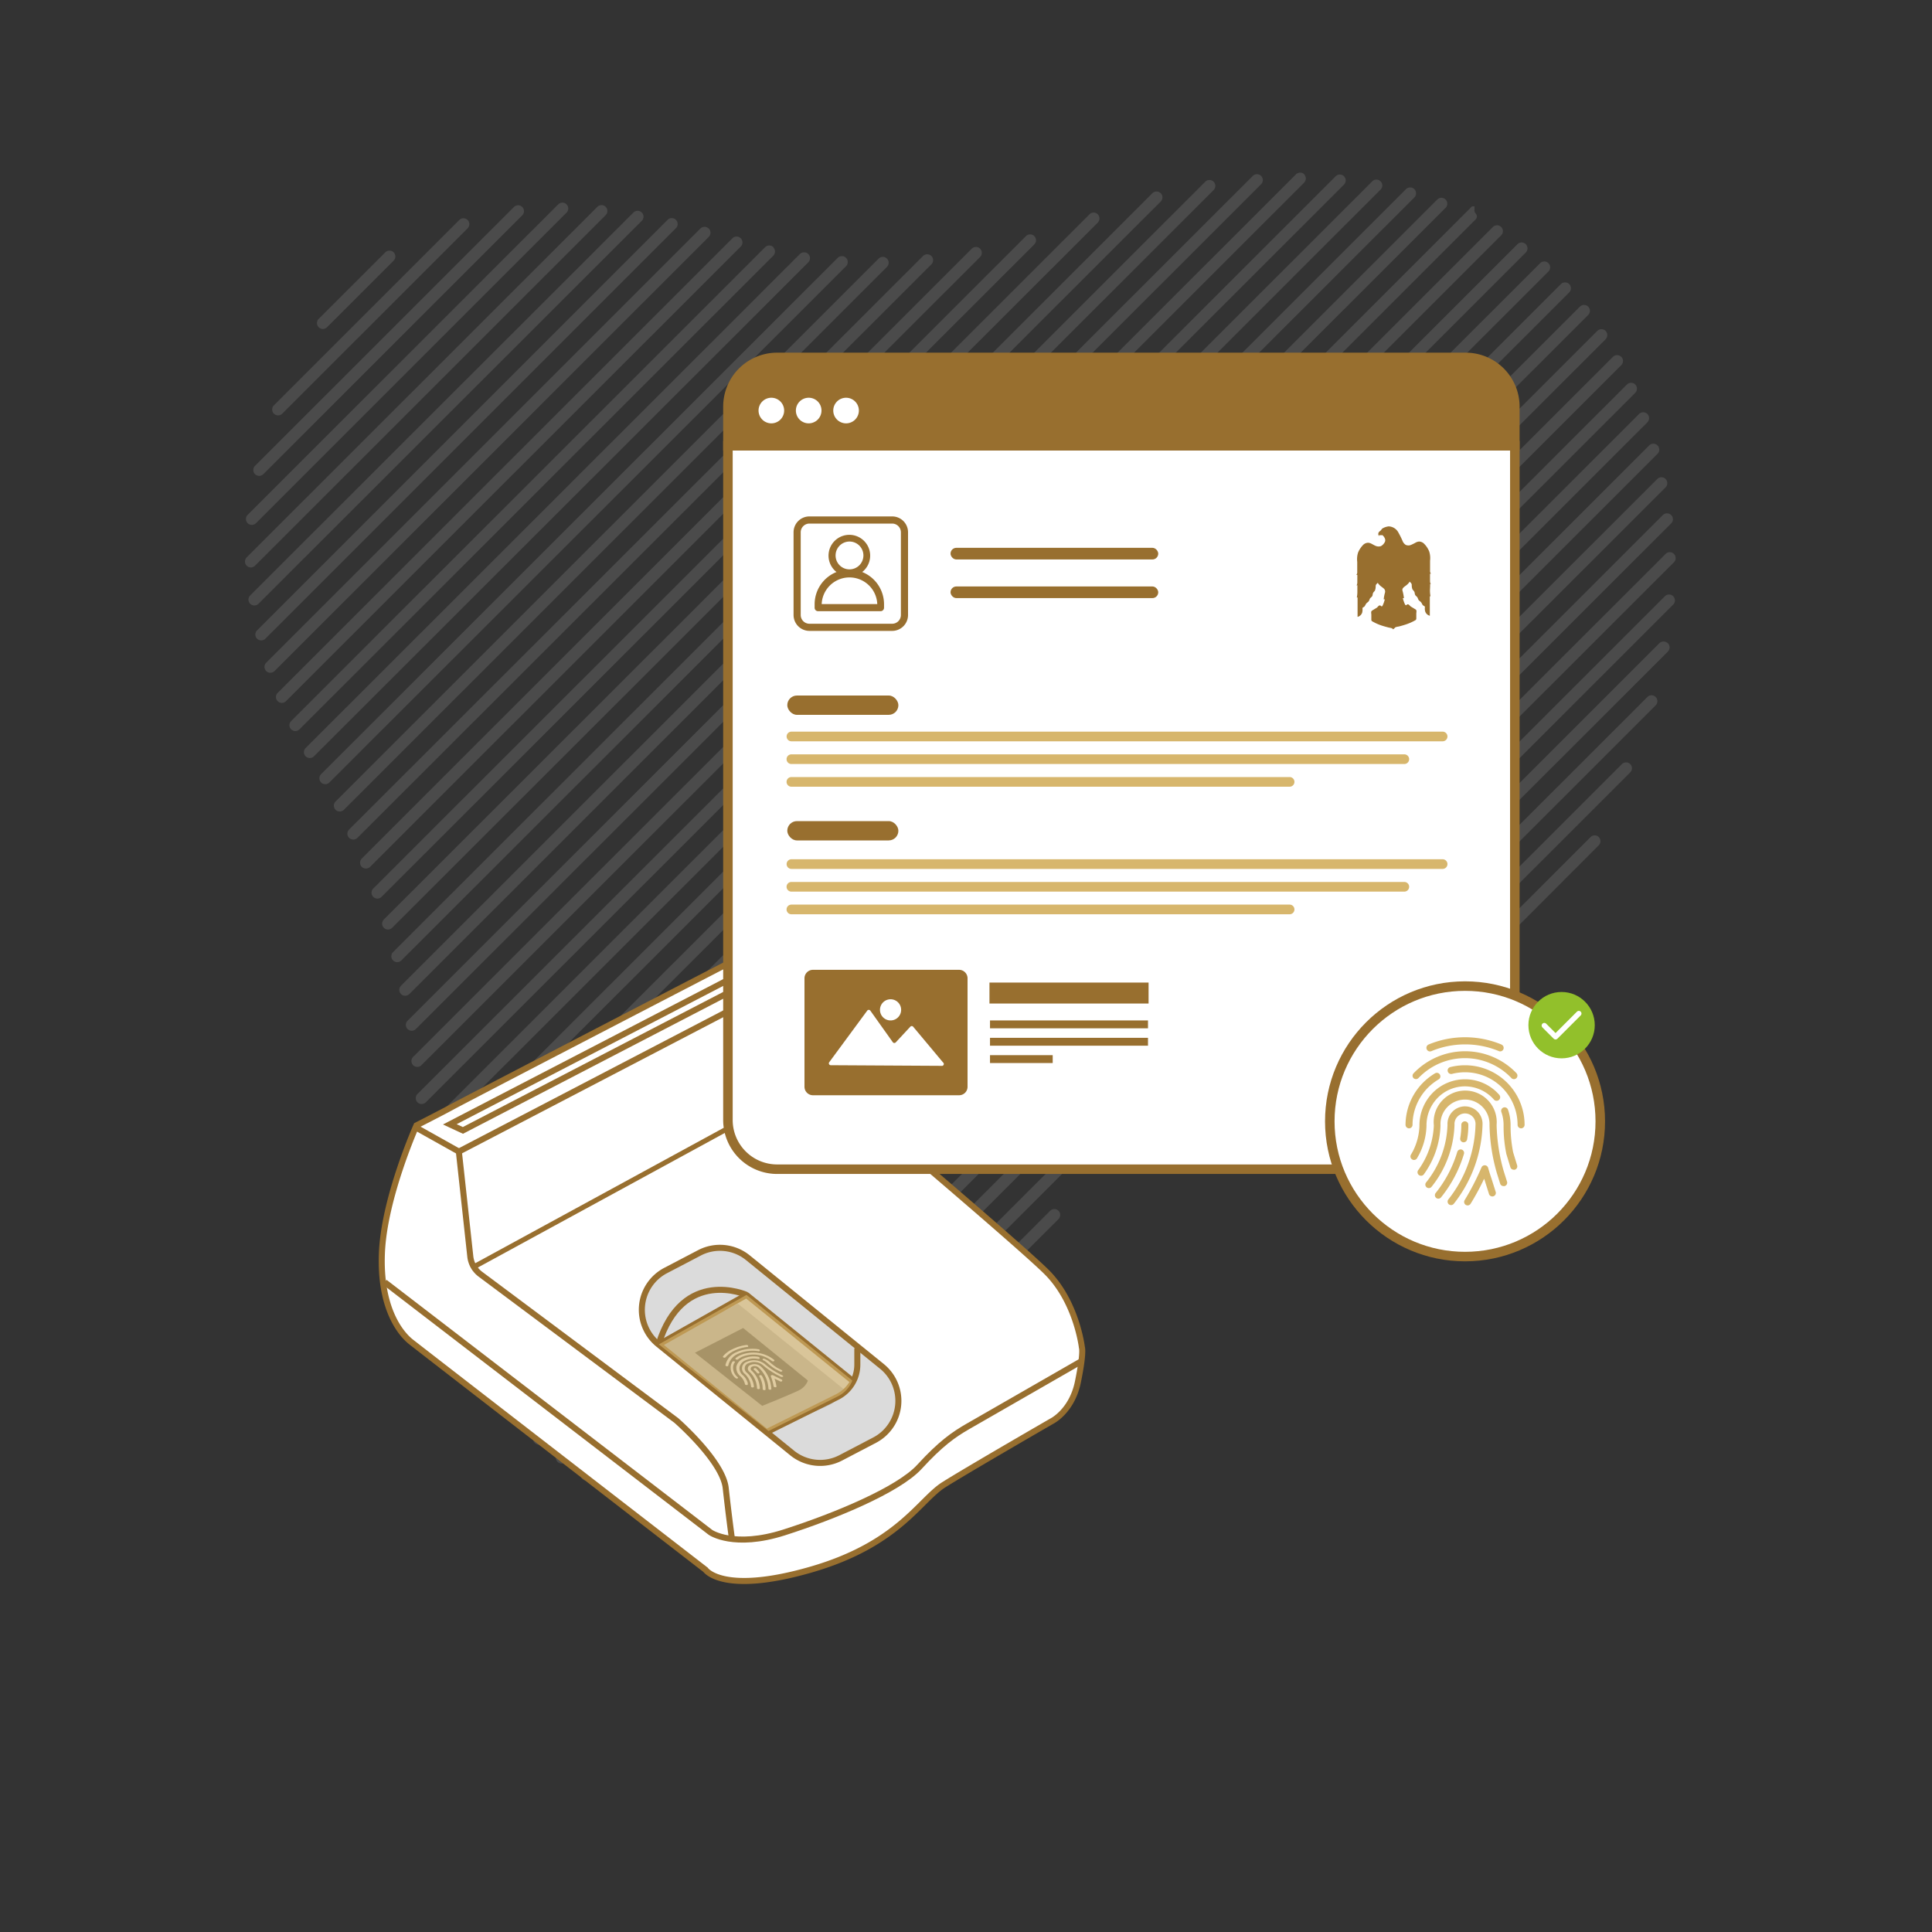 <svg xmlns="http://www.w3.org/2000/svg" viewBox="0 0 400 400"><rect x="0" y="0" width="400" height="400" fill="#333333" stroke="none"/><defs><style>.cls-1{opacity:0.16;}.cls-2{fill:#ccc;}.cls-11,.cls-13,.cls-3{fill:#fff;}.cls-11,.cls-12,.cls-3,.cls-4,.cls-5{stroke:#986f2f;stroke-miterlimit:10;}.cls-3{stroke-width:0.47px;}.cls-17,.cls-4,.cls-5{fill:none;}.cls-4{stroke-width:1.25px;}.cls-5{stroke-width:1.04px;}.cls-6{fill:#dbdbdb;}.cls-7,.cls-8{fill:#606060;}.cls-7{opacity:0.3;}.cls-9{fill:#ededef;}.cls-10,.cls-14{fill:#d7b66c;}.cls-10{opacity:0.6;}.cls-11,.cls-12{stroke-width:1.97px;}.cls-12,.cls-15{fill:#986f2f;}.cls-16{fill:#92c02b;}.cls-17{stroke:#fff;stroke-linecap:round;stroke-linejoin:round;stroke-width:1.1px;}</style></defs><g id="Pattern"><g id="Group_1051" data-name="Group 1051"><g id="Group_695-2" data-name="Group 695-2"><g id="Group_614-2" data-name="Group 614-2"><g id="Group_608-2" data-name="Group 608-2" class="cls-1"><g id="Group_559-2" data-name="Group 559-2"><path id="Path_663-2" data-name="Path 663-2" class="cls-2" d="M81.5,52.24h0a1.22,1.22,0,0,1,0,1.72h0L67.71,67.75a1.22,1.22,0,0,1-1.73,0h0A1.23,1.23,0,0,1,66,66h0L79.77,52.24a1.24,1.24,0,0,1,1.73,0Z"/></g><g id="Group_560-2" data-name="Group 560-2"><path id="Path_664-2" data-name="Path 664-2" class="cls-2" d="M96.82,45.55h0a1.23,1.23,0,0,1,0,1.72L58.43,85.65a1.23,1.23,0,0,1-1.72,0h0a1.23,1.23,0,0,1,0-1.73h0L95.09,45.55a1.21,1.21,0,0,1,1.72,0Z"/></g><g id="Group_561-2" data-name="Group 561-2"><path id="Path_665-2" data-name="Path 665-2" class="cls-2" d="M108.13,42.86h0a1.23,1.23,0,0,1,0,1.72h0L54.52,98.17a1.23,1.23,0,0,1-1.72,0h0a1.21,1.21,0,0,1,0-1.72l53.6-53.59A1.22,1.22,0,0,1,108.13,42.86Z"/></g><g id="Group_562-2" data-name="Group 562-2"><path id="Path_666-2" data-name="Path 666-2" class="cls-2" d="M117.29,42.31h0a1.21,1.21,0,0,1,0,1.72h0L53,108.32a1.24,1.24,0,0,1-1.73,0h0a1.23,1.23,0,0,1,0-1.72l64.31-64.29a1.21,1.21,0,0,1,1.72,0Z"/></g><g id="Group_563-2" data-name="Group 563-2"><path id="Path_667-2" data-name="Path 667-2" class="cls-2" d="M125.4,42.82h0a1.23,1.23,0,0,1,0,1.72h0L52.8,117.12a1.22,1.22,0,0,1-1.73,0h0a1.23,1.23,0,0,1,0-1.72h0l72.61-72.58A1.23,1.23,0,0,1,125.4,42.82Z"/></g><g id="Group_564-2" data-name="Group 564-2"><path id="Path_668-2" data-name="Path 668-2" class="cls-2" d="M132.87,44h0a1.21,1.21,0,0,1,0,1.72h0L53.52,125a1.22,1.22,0,0,1-1.73,0h0a1.23,1.23,0,0,1,0-1.72h0L131.15,44a1.21,1.21,0,0,1,1.72,0Z"/></g><g id="Group_565-2" data-name="Group 565-2"><path id="Path_669-2" data-name="Path 669-2" class="cls-2" d="M139.94,45.51h0a1.22,1.22,0,0,1,0,1.73h0l-85,85a1.23,1.23,0,0,1-1.72,0h0a1.24,1.24,0,0,1,0-1.73h0l85-85a1.23,1.23,0,0,1,1.72,0Z"/></g><g id="Group_566-2" data-name="Group 566-2"><path id="Path_670-2" data-name="Path 670-2" class="cls-2" d="M146.75,47.32h0a1.23,1.23,0,0,1,0,1.72h0L56.84,138.93a1.22,1.22,0,0,1-1.73,0h0a1.23,1.23,0,0,1,0-1.72h0L145,47.32a1.24,1.24,0,0,1,1.73,0Z"/></g><g id="Group_567-2" data-name="Group 567-2"><path id="Path_671-2" data-name="Path 671-2" class="cls-2" d="M153.36,49.33h0a1.21,1.21,0,0,1,0,1.72L59.21,145.17a1.21,1.21,0,0,1-1.72,0h0a1.21,1.21,0,0,1,0-1.72l94.15-94.12a1.21,1.21,0,0,1,1.72,0Z"/></g><g id="Group_568-2" data-name="Group 568-2"><path id="Path_672-2" data-name="Path 672-2" class="cls-2" d="M160.1,51.22h0a1.23,1.23,0,0,1,0,1.72h0L62,151a1.21,1.21,0,0,1-1.72,0h0a1.21,1.21,0,0,1,0-1.72h0l98.13-98.1a1.21,1.21,0,0,1,1.72,0Z"/></g><g id="Group_569-2" data-name="Group 569-2"><path id="Path_673-2" data-name="Path 673-2" class="cls-2" d="M167.34,52.59h0a1.22,1.22,0,0,1,0,1.73L65,156.59a1.23,1.23,0,0,1-1.72,0h0a1.21,1.21,0,0,1,0-1.72h0L165.62,52.59a1.23,1.23,0,0,1,1.72,0Z"/></g><g id="Group_570-2" data-name="Group 570-2"><path id="Path_674-2" data-name="Path 674-2" class="cls-2" d="M175.17,53.39h0a1.23,1.23,0,0,1,0,1.72h0L68.2,162a1.21,1.21,0,0,1-1.72,0h0a1.23,1.23,0,0,1,0-1.72l107-106.93A1.22,1.22,0,0,1,175.17,53.39Z"/></g><g id="Group_571-2" data-name="Group 571-2"><path id="Path_675-2" data-name="Path 675-2" class="cls-2" d="M183.63,53.54h0a1.21,1.21,0,0,1,0,1.72L71.2,167.66a1.23,1.23,0,0,1-1.72,0h0a1.21,1.21,0,0,1,0-1.72h0L181.91,53.54A1.21,1.21,0,0,1,183.63,53.54Z"/></g><g id="Group_572-2" data-name="Group 572-2"><path id="Path_676-2" data-name="Path 676-2" class="cls-2" d="M192.83,53h0a1.22,1.22,0,0,1,0,1.73h0L74,173.47a1.23,1.23,0,0,1-1.72,0h0a1.22,1.22,0,0,1,0-1.73L191.11,53A1.23,1.23,0,0,1,192.83,53Z"/></g><g id="Group_573-2" data-name="Group 573-2"><path id="Path_677-2" data-name="Path 677-2" class="cls-2" d="M202.92,51.49h0a1.23,1.23,0,0,1,0,1.72h0L76.63,179.47a1.24,1.24,0,0,1-1.73,0h0a1.23,1.23,0,0,1,0-1.72h0L201.19,51.49a1.22,1.22,0,0,1,1.73,0Z"/></g><g id="Group_574-2" data-name="Group 574-2"><path id="Path_678-2" data-name="Path 678-2" class="cls-2" d="M214.14,48.88h0a1.22,1.22,0,0,1,0,1.72h0L79,185.68a1.21,1.21,0,0,1-1.72,0h0a1.21,1.21,0,0,1,0-1.72h0L212.42,48.88A1.23,1.23,0,0,1,214.14,48.88Z"/></g><g id="Group_575-2" data-name="Group 575-2"><path id="Path_679-2" data-name="Path 679-2" class="cls-2" d="M227.28,44.37h0a1.23,1.23,0,0,1,0,1.72h0l-146.09,146a1.21,1.21,0,0,1-1.72,0h0a1.23,1.23,0,0,1,0-1.72h0l146.1-146a1.21,1.21,0,0,1,1.72,0Z"/></g><g id="Group_576-2" data-name="Group 576-2"><path id="Path_680-2" data-name="Path 680-2" class="cls-2" d="M240.32,40h0a1.23,1.23,0,0,1,0,1.72h0L83.1,198.84a1.21,1.21,0,0,1-1.72,0h0a1.21,1.21,0,0,1,0-1.72h0L238.59,40a1.23,1.23,0,0,1,1.72,0Z"/></g><g id="Group_577-2" data-name="Group 577-2"><path id="Path_681-2" data-name="Path 681-2" class="cls-2" d="M251.27,37.62h0a1.23,1.23,0,0,1,0,1.72h0L84.75,205.81a1.23,1.23,0,0,1-1.72,0h0a1.22,1.22,0,0,1,0-1.73h0L249.54,37.62a1.22,1.22,0,0,1,1.73,0Z"/></g><g id="Group_578-2" data-name="Group 578-2"><path id="Path_682-2" data-name="Path 682-2" class="cls-2" d="M261.1,36.42h0a1.23,1.23,0,0,1,0,1.72h0l-175,174.91a1.21,1.21,0,0,1-1.72,0h0a1.23,1.23,0,0,1,0-1.72h0l175-174.91a1.22,1.22,0,0,1,1.72,0Z"/></g><g id="Group_579-2" data-name="Group 579-2"><path id="Path_683-2" data-name="Path 683-2" class="cls-2" d="M270,36.09h0a1.24,1.24,0,0,1,0,1.73L87.25,220.54a1.22,1.22,0,0,1-1.72,0h0a1.23,1.23,0,0,1,0-1.72h0L268.32,36.09a1.23,1.23,0,0,1,1.72,0Z"/></g><g id="Group_580-2" data-name="Group 580-2"><path id="Path_684-2" data-name="Path 684-2" class="cls-2" d="M278.26,36.5h0a1.23,1.23,0,0,1,0,1.72h0l-190.1,190a1.24,1.24,0,0,1-1.73,0h0a1.23,1.23,0,0,1,0-1.72l190.1-190A1.22,1.22,0,0,1,278.26,36.5Z"/></g><g id="Group_581-2" data-name="Group 581-2"><path id="Path_685-2" data-name="Path 685-2" class="cls-2" d="M285.83,37.54h0a1.21,1.21,0,0,1,0,1.72h0L88.91,236.13a1.24,1.24,0,0,1-1.73,0h0a1.24,1.24,0,0,1,0-1.73L284.11,37.54a1.21,1.21,0,0,1,1.72,0Z"/></g><g id="Group_582-2" data-name="Group 582-2"><path id="Path_686-2" data-name="Path 686-2" class="cls-2" d="M292.83,39.16h0a1.23,1.23,0,0,1,0,1.72h0L89.61,244a1.21,1.21,0,0,1-1.72,0h0a1.22,1.22,0,0,1,0-1.72h0L291.1,39.16a1.22,1.22,0,0,1,1.73,0Z"/></g><g id="Group_583-2" data-name="Group 583-2"><path id="Path_687-2" data-name="Path 687-2" class="cls-2" d="M299.29,41.31h0a1.21,1.21,0,0,1,0,1.72h0L90.41,251.86a1.24,1.24,0,0,1-1.73,0h0a1.24,1.24,0,0,1,0-1.73h0L297.57,41.31A1.21,1.21,0,0,1,299.29,41.31Z"/></g><g id="Group_584-2" data-name="Group 584-2"><path id="Path_688-2" data-name="Path 688-2" class="cls-2" d="M304.77,42.72h.5v.87a.88.88,0,0,0,.25.61h0a.86.86,0,0,1,0,1.21l-214,214a1.23,1.23,0,0,1-1.72,0h0a1.24,1.24,0,0,1,0-1.73Z"/></g><g id="Group_585-2" data-name="Group 585-2"><path id="Path_689-2" data-name="Path 689-2" class="cls-2" d="M310.8,47h0a1.21,1.21,0,0,1,0,1.72h0L93,266.53a1.22,1.22,0,0,1-1.72,0h0a1.21,1.21,0,0,1,0-1.72h0L309.08,47A1.21,1.21,0,0,1,310.8,47Z"/></g><g id="Group_586-2" data-name="Group 586-2"><path id="Path_690-2" data-name="Path 690-2" class="cls-2" d="M315.9,50.56h0a1.23,1.23,0,0,1,0,1.72h0L95,273.16a1.23,1.23,0,0,1-1.72,0h0a1.23,1.23,0,0,1,0-1.72h0L314.17,50.56a1.22,1.22,0,0,1,1.73,0Z"/></g><g id="Group_587-2" data-name="Group 587-2"><path id="Path_691-2" data-name="Path 691-2" class="cls-2" d="M320.59,54.49h0a1.22,1.22,0,0,1,0,1.72h0l-223.1,223a1.21,1.21,0,0,1-1.72,0h0a1.21,1.21,0,0,1,0-1.72h0l223.1-223a1.21,1.21,0,0,1,1.72,0Z"/></g><g id="Group_588-2" data-name="Group 588-2"><path id="Path_692-2" data-name="Path 692-2" class="cls-2" d="M324.89,58.82h0a1.23,1.23,0,0,1,0,1.72L100.56,284.79a1.21,1.21,0,0,1-1.72,0h0a1.21,1.21,0,0,1,0-1.72h0L323.16,58.82a1.23,1.23,0,0,1,1.73,0Z"/></g><g id="Group_589-2" data-name="Group 589-2"><path id="Path_693-2" data-name="Path 693-2" class="cls-2" d="M328.82,63.49h0a1.21,1.21,0,0,1,0,1.72h0L104.14,289.83a1.21,1.21,0,0,1-1.72,0h0a1.21,1.21,0,0,1,0-1.72h0L327.1,63.49A1.23,1.23,0,0,1,328.82,63.49Z"/></g><g id="Group_590-2" data-name="Group 590-2"><path id="Path_694-2" data-name="Path 694-2" class="cls-2" d="M332.42,68.51h0a1.24,1.24,0,0,1,0,1.73h0L108.11,294.47a1.22,1.22,0,0,1-1.72,0h0a1.21,1.21,0,0,1,0-1.72h0L330.7,68.51a1.23,1.23,0,0,1,1.72,0Z"/></g><g id="Group_591-2" data-name="Group 591-2"><path id="Path_695-2" data-name="Path 695-2" class="cls-2" d="M335.67,73.88h0a1.22,1.22,0,0,1,0,1.72h0L112.45,298.76a1.23,1.23,0,0,1-1.72,0h0a1.21,1.21,0,0,1,0-1.72h0L333.94,73.88a1.24,1.24,0,0,1,1.73,0Z"/></g><g id="Group_592-2" data-name="Group 592-2"><path id="Path_696-2" data-name="Path 696-2" class="cls-2" d="M338.56,79.61h0a1.23,1.23,0,0,1,0,1.72h0L117.16,302.66a1.21,1.21,0,0,1-1.72,0h0a1.22,1.22,0,0,1,0-1.72h0L336.84,79.61A1.21,1.21,0,0,1,338.56,79.61Z"/></g><g id="Group_593-2" data-name="Group 593-2"><path id="Path_697-2" data-name="Path 697-2" class="cls-2" d="M341.07,85.71h0a1.24,1.24,0,0,1,0,1.73L122.25,306.19a1.23,1.23,0,0,1-1.72,0h0a1.22,1.22,0,0,1,0-1.73L339.35,85.71A1.23,1.23,0,0,1,341.07,85.71Z"/></g><g id="Group_594-2" data-name="Group 594-2"><path id="Path_698-2" data-name="Path 698-2" class="cls-2" d="M343.18,92.23h0a1.23,1.23,0,0,1,0,1.72h0L127.77,309.29a1.22,1.22,0,0,1-1.73,0h0a1.23,1.23,0,0,1,0-1.72h0L341.45,92.22A1.23,1.23,0,0,1,343.18,92.23Z"/></g><g id="Group_595-2" data-name="Group 595-2"><path id="Path_699-2" data-name="Path 699-2" class="cls-2" d="M344.84,99.18h0a1.21,1.21,0,0,1,0,1.72h0l-211.09,211a1.24,1.24,0,0,1-1.73,0h0a1.24,1.24,0,0,1,0-1.73l211.1-211a1.21,1.21,0,0,1,1.72,0Z"/></g><g id="Group_596-2" data-name="Group 596-2"><path id="Path_700-2" data-name="Path 700-2" class="cls-2" d="M346,106.64h0a1.21,1.21,0,0,1,0,1.72h0L140.24,314.05a1.23,1.23,0,0,1-1.72,0h0a1.22,1.22,0,0,1,0-1.73h0L344.27,106.64a1.21,1.21,0,0,1,1.72,0Z"/></g><g id="Group_597-2" data-name="Group 597-2"><path id="Path_701-2" data-name="Path 701-2" class="cls-2" d="M229.67,231.55h0a1.23,1.23,0,0,1,0,1.72h0l-82.31,82.28a1.23,1.23,0,0,1-1.72,0h0a1.22,1.22,0,0,1,0-1.73h0L228,231.55a1.23,1.23,0,0,1,1.72,0Z"/></g><g id="Group_598-2" data-name="Group 598-2"><path id="Path_702-2" data-name="Path 702-2" class="cls-2" d="M346.57,114.69h0a1.21,1.21,0,0,1,0,1.72h0l-98.06,98a1.24,1.24,0,0,1-1.73,0h0a1.24,1.24,0,0,1,0-1.73h0l98.07-98a1.21,1.21,0,0,1,1.72,0Z"/></g><g id="Group_599-2" data-name="Group 599-2"><path id="Path_703-2" data-name="Path 703-2" class="cls-2" d="M219.15,250.68h0a1.22,1.22,0,0,1,0,1.72h0l-63.94,63.92a1.21,1.21,0,0,1-1.72,0h0a1.23,1.23,0,0,1,0-1.72h0l63.94-63.92a1.21,1.21,0,0,1,1.72,0Z"/></g><g id="Group_600-2" data-name="Group 600-2"><path id="Path_704-2" data-name="Path 704-2" class="cls-2" d="M346.42,123.45h0a1.22,1.22,0,0,1,0,1.72h0l-82.54,82.51a1.22,1.22,0,0,1-1.73,0h0a1.23,1.23,0,0,1,0-1.72h0l82.55-82.52a1.23,1.23,0,0,1,1.72,0Z"/></g><g id="Group_601-2" data-name="Group 601-2"><path id="Path_705-2" data-name="Path 705-2" class="cls-2" d="M213.12,265.33h0a1.21,1.21,0,0,1,0,1.72h0l-48.85,48.84a1.23,1.23,0,0,1-1.72,0h0a1.22,1.22,0,0,1,0-1.72h0l48.85-48.83a1.21,1.21,0,0,1,1.72,0Z"/></g><g id="Group_602-2" data-name="Group 602-2"><path id="Path_706-2" data-name="Path 706-2" class="cls-2" d="M345.32,133.17h0a1.24,1.24,0,0,1,0,1.73l-71.05,71a1.23,1.23,0,0,1-1.72,0h0a1.24,1.24,0,0,1,0-1.73h0l71-71a1.24,1.24,0,0,1,1.73,0Z"/></g><g id="Group_603-2" data-name="Group 603-2"><path id="Path_707-2" data-name="Path 707-2" class="cls-2" d="M206.15,280.91h0a1.24,1.24,0,0,1,0,1.73h0l-30,30a1.21,1.21,0,0,1-1.72,0h0a1.21,1.21,0,0,1,0-1.72h0l30-30A1.23,1.23,0,0,1,206.15,280.91Z"/></g><g id="Group_604-2" data-name="Group 604-2"><path id="Path_708-2" data-name="Path 708-2" class="cls-2" d="M203.87,291.81h0a1.23,1.23,0,0,1,0,1.72h0l-16.81,16.8a1.21,1.21,0,0,1-1.72,0h0a1.21,1.21,0,0,1,0-1.72h0l16.81-16.8a1.21,1.21,0,0,1,1.72,0Z"/></g><g id="Group_605-2" data-name="Group 605-2"><path id="Path_709-2" data-name="Path 709-2" class="cls-2" d="M342.79,144.31h0a1.21,1.21,0,0,1,0,1.72h0l-57.62,57.61a1.23,1.23,0,0,1-1.72,0h0a1.22,1.22,0,0,1,0-1.73l57.62-57.6a1.21,1.21,0,0,1,1.72,0Z"/></g><g id="Group_606-2" data-name="Group 606-2"><path id="Path_710-2" data-name="Path 710-2" class="cls-2" d="M337.52,158.2h0a1.21,1.21,0,0,1,0,1.72l-38.81,38.8a1.21,1.21,0,0,1-1.72,0h0a1.21,1.21,0,0,1,0-1.72h0l38.81-38.8A1.21,1.21,0,0,1,337.52,158.2Z"/></g><g id="Group_607-2" data-name="Group 607-2"><path id="Path_711-2" data-name="Path 711-2" class="cls-2" d="M331,173.29h0a1.21,1.21,0,0,1,0,1.72h0L313.8,192.25a1.23,1.23,0,0,1-1.72,0h0a1.23,1.23,0,0,1,0-1.72h0l17.24-17.23A1.21,1.21,0,0,1,331,173.29Z"/></g></g></g></g></g></g><g id="Show_result_finger_print" data-name="Show result finger print"><path class="cls-3" d="M169.25,219.1a13,13,0,0,0,2.3,5.23s38.85,32.79,45.11,39S224,279,224,279s.42,1-.83,7.11-5.43,8.14-5.43,8.14-17.34,10-22.35,13.16S186,319.77,167.79,325s-21.72,0-21.72,0-58.9-45.53-61-47.2-6.47-6.89-6-18.38S86.23,233,86.23,233s5.54-2.82,7.42-3.86S151.6,199,155,197.28l3.23,2,6.37,3.66Z"/><path class="cls-4" d="M151.5,318.31s-.63-4.6-1.25-10.23-10.24-14-10.24-14L99.47,263.82a5.3,5.3,0,0,1-2.1-3.68L95,238.42l-8.57-4.8"/><path class="cls-4" d="M79.65,265.47l67.46,51.8s4.81,3.34,15.25,0,23.6-8.78,28-13.58,7.1-6.68,10-8.35L224,281.76"/><path class="cls-4" d="M169.25,219.1a13,13,0,0,0,2.3,5.23s38.85,32.79,45.11,39S224,279,224,279s.42,1-.83,7.11-5.43,8.14-5.43,8.14-17.34,10-22.35,13.16S186,319.77,167.79,325s-21.72,0-21.72,0-58.9-45.53-61-47.2-6.47-6.89-6-18.38S86.23,233,86.23,233s5.54-2.82,7.42-3.86S151.6,199,155,197.28l3.23,2,6.37,3.66Z"/><line class="cls-4" x1="95.01" y1="238.42" x2="163.93" y2="202.5"/><line class="cls-5" x1="97.62" y1="262.55" x2="170.56" y2="222.8"/><path class="cls-6" d="M182.57,282.91,154.84,260.4a9.17,9.17,0,0,0-10.05-1l-7,3.66a9.18,9.18,0,0,0-1.51,15.25L164,300.82a9.21,9.21,0,0,0,10.06,1l7-3.66A9.18,9.18,0,0,0,182.57,282.91Z"/><path class="cls-7" d="M159.23,296.17s9.81-4,12.32-5.22a6.09,6.09,0,0,0,3.13-3.34L152.87,270a.21.21,0,0,0-.25,0l-16.16,8.28Z"/><path class="cls-4" d="M174.09,301.82l7-3.66a9.18,9.18,0,0,0,1.52-15.25L154.84,260.4a9.17,9.17,0,0,0-10.05-1l-7,3.66a9.18,9.18,0,0,0-1.51,15.25L164,300.82A9.21,9.21,0,0,0,174.09,301.82Z"/><path class="cls-4" d="M177.5,279.15v3.38a7.48,7.48,0,0,1-4.14,6.7l-14.27,7.09"/><path class="cls-4" d="M176.46,285.83l-21.81-17.65a.23.23,0,0,0-.25,0l-18,10.16"/><path class="cls-4" d="M136.36,278.31c5-16.08,18.17-10.23,18.17-10.23"/><polygon class="cls-4" points="154.32 201.04 156.62 202.5 95.84 234.04 93.13 232.78 154.32 201.04"/><path class="cls-8" d="M157.81,291.07s6-2.42,7.54-3.19a3.74,3.74,0,0,0,1.92-2.05L153.92,275a.14.14,0,0,0-.15,0l-9.89,5.07Z"/><path class="cls-9" d="M154.55,278.47a8.82,8.82,0,0,0-2.8.82,5.64,5.64,0,0,0-2.05,1.51c-.07.09,0,.21.13.27a.35.35,0,0,0,.4-.07,5.31,5.31,0,0,1,1.88-1.38,8.1,8.1,0,0,1,2.58-.75l.12,0a.15.15,0,0,0,.1-.19A.34.34,0,0,0,154.55,278.47Z"/><path class="cls-9" d="M157.05,279.35a8.07,8.07,0,0,0-4.57.6,3.73,3.73,0,0,0-2.28,2.69c0,.1.1.21.26.23s.31-.05.33-.16a3.39,3.39,0,0,1,2.05-2.43,7.3,7.3,0,0,1,4.14-.54.4.4,0,0,0,.22,0,.16.16,0,0,0,.11-.12C157.33,279.48,157.21,279.37,157.05,279.35Z"/><path class="cls-9" d="M153.21,280.61a4.35,4.35,0,0,0-.89.56c-.1.08-.08.21.05.28a.4.4,0,0,0,.42,0,4,4,0,0,1,.78-.5,6.1,6.1,0,0,1,6.23.82.42.42,0,0,0,.42.05.16.16,0,0,0,.05-.28A6.92,6.92,0,0,0,153.21,280.61Z"/><path class="cls-9" d="M152,281.85a.35.35,0,0,0-.38.1,2.39,2.39,0,0,0-.32.84,2.81,2.81,0,0,0,1,2.53.38.38,0,0,0,.41.06h0a.15.15,0,0,0,0-.27,2.52,2.52,0,0,1-.92-2.24,2.29,2.29,0,0,1,.29-.75C152.25,282,152.17,281.9,152,281.85Z"/><path class="cls-9" d="M157,280.92a5.22,5.22,0,0,0-3.09.36,2.38,2.38,0,0,0-1.45,1.66,2.2,2.2,0,0,0,.84,2,3.19,3.19,0,0,1,.88,1.4l.06.23c0,.11.17.19.33.18a.29.29,0,0,0,.14,0,.16.16,0,0,0,.11-.18l0-.24a3.62,3.62,0,0,0-1-1.59,1.86,1.86,0,0,1-.71-1.68,2,2,0,0,1,1.22-1.41,4.34,4.34,0,0,1,2.62-.3.31.31,0,0,0,.35-.14C157.3,281.06,157.19,281,157,280.92Z"/><path class="cls-9" d="M161.87,283.68l-.94-.48a11,11,0,0,1-1.5-1.13l-.1-.09a3.63,3.63,0,0,0-1-.63.37.37,0,0,0-.41,0c-.08.09,0,.21.1.28a2.87,2.87,0,0,1,.81.54l.11.09a11.21,11.21,0,0,0,1.6,1.2l.95.49a.39.39,0,0,0,.35,0,.09.09,0,0,0,.06,0C162,283.88,162,283.75,161.87,283.68Z"/><path class="cls-9" d="M162,284.77l-.76-.39a15.51,15.51,0,0,1-2.87-1.95,3.63,3.63,0,0,0-3.73-.49,1.43,1.43,0,0,0-.43,2.52,4.1,4.1,0,0,1,1.29,2.6c0,.11.15.2.32.2s.28-.08.27-.19a4.45,4.45,0,0,0-1.42-2.84,1.12,1.12,0,0,1,.33-2,2.85,2.85,0,0,1,2.91.38,15.67,15.67,0,0,0,3,2.05l.76.38a.39.39,0,0,0,.35,0l.06,0C162.2,285,162.17,284.84,162,284.77Z"/><path class="cls-9" d="M157.47,282.87a2,2,0,0,0-2.07-.27.79.79,0,0,0-.25,1.39,4.88,4.88,0,0,1,1.58,3.41c0,.11.13.21.3.21s.29-.07.29-.18a5.22,5.22,0,0,0-1.71-3.66.48.48,0,0,1,.15-.84,1.23,1.23,0,0,1,1.25.17,6.33,6.33,0,0,1,2.09,4.41c0,.11.13.2.3.21a.52.52,0,0,0,.18,0,.18.18,0,0,0,.11-.16A6.7,6.7,0,0,0,157.47,282.87Z"/><path class="cls-9" d="M156.53,283.31a.4.4,0,0,0-.42,0,.16.16,0,0,0,0,.28,5.52,5.52,0,0,1,.62.66.38.38,0,0,0,.4.1l0,0c.11-.05.15-.15.08-.24A5.52,5.52,0,0,0,156.53,283.31Z"/><path class="cls-9" d="M157.37,284.71c-.15,0-.22.14-.16.25a5.24,5.24,0,0,1,.7,2.63c0,.11.13.21.29.22a.54.54,0,0,0,.19,0,.18.18,0,0,0,.11-.15,5.53,5.53,0,0,0-.74-2.79A.38.38,0,0,0,157.37,284.71Z"/><path class="cls-9" d="M161.81,285.61l-1-.5-.76-.38a.41.41,0,0,0-.34,0,.16.16,0,0,0-.12.21,10.94,10.94,0,0,1,.58,2.08c0,.11.16.19.32.19a.38.38,0,0,0,.16,0,.17.17,0,0,0,.11-.17,9.54,9.54,0,0,0-.41-1.62l.13.06,1,.5a.4.4,0,0,0,.41,0C162,285.81,162,285.68,161.81,285.61Z"/><path class="cls-10" d="M159.12,296.28l14.21-7.11a6.14,6.14,0,0,0,3.13-3.34l-21.81-17.65a.23.23,0,0,0-.25,0l-18,10.16Z"/><path class="cls-11" d="M313.63,92.29v139.6a10.18,10.18,0,0,1-10.19,10.18H160.9a10.19,10.19,0,0,1-10.19-10.18V92.29Z"/><path class="cls-12" d="M313.63,92.29v-8.1A10.19,10.19,0,0,0,303.44,74H160.9a10.19,10.19,0,0,0-10.19,10.19v8.1Z"/><path class="cls-13" d="M162.35,85a2.65,2.65,0,1,1-2.65-2.65A2.65,2.65,0,0,1,162.35,85Z"/><path class="cls-13" d="M170.08,85a2.65,2.65,0,1,1-2.65-2.65A2.64,2.64,0,0,1,170.08,85Z"/><path class="cls-13" d="M177.82,85a2.65,2.65,0,1,1-2.65-2.65A2.65,2.65,0,0,1,177.82,85Z"/><path class="cls-14" d="M268,161.88a1,1,0,0,1-1,1H163.85a1,1,0,1,1,0-2H267.06A1,1,0,0,1,268,161.88Z"/><path class="cls-14" d="M291.75,157.18a1,1,0,0,1-1,1H163.85a1,1,0,1,1,0-2H290.77A1,1,0,0,1,291.75,157.18Z"/><path class="cls-14" d="M162.86,152.48a1,1,0,0,1,1-1H298.68a1,1,0,0,1,0,2H163.85A1,1,0,0,1,162.86,152.48Z"/><path class="cls-14" d="M268,188.29a1,1,0,0,1-1,1H163.85a1,1,0,1,1,0-2H267.06A1,1,0,0,1,268,188.29Z"/><path class="cls-14" d="M291.75,183.6a1,1,0,0,1-1,1H163.85a1,1,0,1,1,0-2H290.77A1,1,0,0,1,291.75,183.6Z"/><path class="cls-14" d="M162.86,178.9a1,1,0,0,1,1-1H298.68a1,1,0,0,1,0,2H163.85A1,1,0,0,1,162.86,178.9Z"/><path class="cls-15" d="M200.32,202.55V225a1.75,1.75,0,0,1-1.76,1.76H168.32a1.76,1.76,0,0,1-1.76-1.76V202.55a1.76,1.76,0,0,1,1.76-1.76h30.24A1.76,1.76,0,0,1,200.32,202.55Z"/><path class="cls-13" d="M194.9,220.67,172,220.54a.39.39,0,0,1-.31-.63l7.86-10.67a.4.4,0,0,1,.64,0l4.67,6.56a.4.4,0,0,0,.61,0l3-3.23a.39.39,0,0,1,.59,0l6.18,7.39A.4.4,0,0,1,194.9,220.67Z"/><path class="cls-13" d="M186.57,209.09a2.19,2.19,0,1,1-2.18-2.2A2.18,2.18,0,0,1,186.57,209.09Z"/><rect class="cls-15" x="204.86" y="203.43" width="32.94" height="4.34"/><rect class="cls-15" x="204.97" y="211.27" width="32.71" height="1.63"/><rect class="cls-15" x="204.97" y="214.87" width="32.71" height="1.63"/><rect class="cls-15" x="204.97" y="218.46" width="12.98" height="1.63"/><rect class="cls-15" x="196.8" y="113.42" width="43" height="2.41" rx="1.2"/><rect class="cls-15" x="196.8" y="121.42" width="43" height="2.41" rx="1.2"/><path class="cls-15" d="M286.66,112.32l-.05.07a1.85,1.85,0,0,1-.69.67,1.52,1.52,0,0,1-1,0c-.36-.13-.68-.34-1-.5a1.61,1.61,0,0,0-.67-.19,1.51,1.51,0,0,0-1.07.49,5.12,5.12,0,0,0-1,1.53,4.49,4.49,0,0,0-.18,1.93l0,2a1,1,0,0,1-.17.7.25.25,0,0,0,.19,0c0,.5,0,1,0,1.52a1.42,1.42,0,0,1-.08.5l-.08.18.17-.06s0,1.13,0,1.23a6.38,6.38,0,0,1-.11,1.31l.15,0,0,3.89a.12.12,0,0,0,0,.11s.05,0,.07,0a1.36,1.36,0,0,0,.88-.85,2.6,2.6,0,0,0,.07-.88s0-.08,0-.11.36-.21.48-.38a5.54,5.54,0,0,1,.3-.53c.16-.19.4-.3.53-.5s.14-.39.26-.56.33-.28.44-.46.08-.47.19-.68.27-.31.37-.48a2.33,2.33,0,0,0,.16-.94.74.74,0,0,1,.15-.39l.31-.29a.44.44,0,0,0,.05.15,3.34,3.34,0,0,0,.77.73c.24.19.59.4.65.74a.82.82,0,0,1,0,.41,8.74,8.74,0,0,0-.27,1.4,1.76,1.76,0,0,0,.23,0,6.49,6.49,0,0,1-.43,1.24.54.54,0,0,1-.15.21.22.22,0,0,1-.14,0,.32.32,0,0,1-.1-.1.34.34,0,0,0-.25-.08c-.22,0-.41.35-.59.47l-.94.57-.13.1c-.17.19-.06.55-.06.78v1a.36.36,0,0,0,.19.37,10.39,10.39,0,0,0,2.16.94c.38.12.76.22,1.14.32s.76.1.95.31c0,0,0,.08.06.07a1,1,0,0,0,.31-.23l.05-.07c.19-.21.69-.23.95-.3s.77-.21,1.14-.33a10.71,10.71,0,0,0,2.17-.94.39.39,0,0,0,.19-.37v-1c0-.24.11-.6-.06-.79l-.13-.1-.94-.57c-.18-.12-.37-.43-.58-.46a.28.28,0,0,0-.25.07s-.06.08-.11.1a.15.15,0,0,1-.13,0,.51.51,0,0,1-.16-.2,6.84,6.84,0,0,1-.43-1.25h.23a8.81,8.81,0,0,0-.26-1.4,1,1,0,0,1-.06-.41c.06-.33.41-.55.66-.74a3.11,3.11,0,0,0,.76-.73.47.47,0,0,0,.06-.15s.28.26.3.29a.76.76,0,0,1,.16.39,2.29,2.29,0,0,0,.15.94,5.71,5.71,0,0,1,.38.48c.1.21.07.47.19.68s.31.29.43.47.15.38.26.55.38.31.53.5.19.36.31.53.39.23.47.38a.2.2,0,0,1,0,.11,2.23,2.23,0,0,0,.07.89,1.35,1.35,0,0,0,.87.84.11.11,0,0,0,.08,0,.14.14,0,0,0,0-.11l0-3.89.14,0a6.44,6.44,0,0,1-.11-1.31c0-.11.08-1.22,0-1.24l.17.07-.07-.18a1.48,1.48,0,0,1-.09-.51c0-.51,0-1,0-1.52a.19.19,0,0,0,.18,0,1,1,0,0,1-.17-.7l0-2a4.49,4.49,0,0,0-.19-1.93,4.92,4.92,0,0,0-1-1.52,1.52,1.52,0,0,0-1.07-.5,1.72,1.72,0,0,0-.67.19,10.84,10.84,0,0,1-1,.5,1.38,1.38,0,0,1-1.11,0,1.7,1.7,0,0,1-.62-.73,17.11,17.11,0,0,0-1-2,2.37,2.37,0,0,0-1.93-1.1,4.26,4.26,0,0,0-.49.1,3.05,3.05,0,0,0-.88.4l0,0c0,.06-.09.12-.13.19a1.26,1.26,0,0,1-.35.34.68.68,0,0,0-.11,1s0-.1,0-.14,0-.09.1-.08a1.46,1.46,0,0,0,.51,0h.06a1.67,1.67,0,0,1,.51.67A.88.88,0,0,1,286.66,112.32Z"/><path class="cls-15" d="M184.71,130.62H167.58a3.29,3.29,0,0,1-3.28-3.29V110.2a3.28,3.28,0,0,1,3.28-3.28h17.13A3.28,3.28,0,0,1,188,110.2v17.13A3.29,3.29,0,0,1,184.71,130.62ZM167.58,108.4a1.81,1.81,0,0,0-1.8,1.8v17.13a1.81,1.81,0,0,0,1.8,1.81h17.13a1.81,1.81,0,0,0,1.81-1.81V110.2a1.81,1.81,0,0,0-1.81-1.8Z"/><path class="cls-15" d="M178.51,118.43a4.31,4.31,0,1,0-6.06-.74,4,4,0,0,0,.74.74,7.19,7.19,0,0,0-4.53,6.68v.72a.71.71,0,0,0,.72.71h12.94a.71.71,0,0,0,.71-.71v-.72A7.19,7.19,0,0,0,178.51,118.43ZM173,115a2.88,2.88,0,1,1,2.88,2.88A2.87,2.87,0,0,1,173,115Zm-2.88,10.07a5.76,5.76,0,0,1,11.51,0Z"/><rect class="cls-15" x="163" y="144" width="23" height="4" rx="2"/><rect class="cls-15" x="163" y="170" width="23" height="4" rx="2"/><circle class="cls-11" cx="303.32" cy="232.16" r="28"/><path class="cls-14" d="M310.87,216.26a19.66,19.66,0,0,0-15.11,0,.74.74,0,0,0-.36,1,.73.73,0,0,0,1,.35,18.19,18.19,0,0,1,13.9,0,.66.66,0,0,0,.3.07.73.73,0,0,0,.3-1.39Z"/><path class="cls-14" d="M314,222.22a14.74,14.74,0,0,0-21.34,0,.72.72,0,0,0,0,1,.73.73,0,0,0,1,0,13.29,13.29,0,0,1,19.28,0,.73.73,0,0,0,.51.21.73.73,0,0,0,.52-1.23Z"/><path class="cls-14" d="M303.31,220.55a12.49,12.49,0,0,0-3.05.38.72.72,0,0,0-.52.88.73.73,0,0,0,.88.53,11,11,0,0,1,2.69-.34,10.89,10.89,0,0,1,10.89,10.88.73.73,0,0,0,.72.73.73.73,0,0,0,.73-.73A12.34,12.34,0,0,0,303.31,220.55Z"/><path class="cls-14" d="M298.11,222.48a.72.72,0,0,0-1-.26A12.48,12.48,0,0,0,291,232.87a.74.74,0,0,0,.72.74h0a.73.73,0,0,0,.73-.71,11,11,0,0,1,3.16-7.68,11.44,11.44,0,0,1,2.25-1.75A.71.71,0,0,0,298.11,222.48Z"/><path class="cls-14" d="M310.42,226.69a9.4,9.4,0,0,0-13.79-.44,9.64,9.64,0,0,0-2.75,6.85,12.38,12.38,0,0,1-1.35,5.23l-.41.73a.71.71,0,0,0,.28,1,.64.64,0,0,0,.35.1.73.73,0,0,0,.64-.37l.42-.76a13.79,13.79,0,0,0,1.53-5.95,8.14,8.14,0,0,1,2.32-5.79,7.87,7.87,0,0,1,5.65-2.37,8,8,0,0,1,6,2.75.73.73,0,1,0,1.09-1Z"/><path class="cls-14" d="M314.1,241.25l-.82-2.68a27.53,27.53,0,0,1-.53-5.3v-.39a9.6,9.6,0,0,0-.54-3.14.74.74,0,0,0-.93-.44.73.73,0,0,0-.44.93,8,8,0,0,1,.46,2.67v.4a28.42,28.42,0,0,0,.58,5.64l.83,2.73a.72.72,0,0,0,.69.51.76.76,0,0,0,.21,0A.72.72,0,0,0,314.1,241.25Z"/><path class="cls-14" d="M312,244.6l-.68-2.16a37.15,37.15,0,0,1-1.46-9.56,6.53,6.53,0,1,0-13,.13,16.93,16.93,0,0,1-3.21,9.22.73.73,0,1,0,1.2.82A18.15,18.15,0,0,0,298.24,233a5.08,5.08,0,1,1,10.15-.09,37.86,37.86,0,0,0,1.53,10l.67,2.15a.73.73,0,0,0,.69.51.78.78,0,0,0,.22,0A.73.73,0,0,0,312,244.6Z"/><path class="cls-14" d="M306.94,232.88a3.63,3.63,0,1,0-7.25,0,19.93,19.93,0,0,1-4.44,11.94.72.72,0,0,0,1.15.88,21.53,21.53,0,0,0,4.74-12.85,2.18,2.18,0,1,1,4.35,0,26,26,0,0,1-5.64,15.5.74.74,0,0,0,.13,1,.76.76,0,0,0,.45.15.73.73,0,0,0,.57-.28A27.53,27.53,0,0,0,306.94,232.88Z"/><path class="cls-14" d="M304,232.85a.71.71,0,0,0-.76-.69.73.73,0,0,0-.69.76,15.48,15.48,0,0,1-.23,2.75.73.73,0,0,0,.6.83h.12a.72.72,0,0,0,.71-.61A16.46,16.46,0,0,0,304,232.85Z"/><path class="cls-14" d="M302.61,238a.74.74,0,0,0-.9.49,24.94,24.94,0,0,1-4.48,8.52.73.73,0,0,0,.11,1,.74.74,0,0,0,.46.16.72.72,0,0,0,.56-.28,26.26,26.26,0,0,0,4.74-9A.73.73,0,0,0,302.61,238Z"/><path class="cls-14" d="M309.65,246.71l-.88-2.78c-.35-1-.67-2.15-.67-2.15a.74.74,0,0,0-.66-.52.72.72,0,0,0-.71.44,53.88,53.88,0,0,1-3.48,6.76.72.72,0,0,0,.22,1,.79.79,0,0,0,.39.11.72.72,0,0,0,.61-.34,50.56,50.56,0,0,0,2.81-5.2c0,.11.07.23.11.35l.87,2.76a.73.73,0,1,0,1.39-.43Z"/><circle class="cls-16" cx="323.31" cy="212.25" r="6.87"/><polyline class="cls-17" points="319.73 212.33 322.06 214.66 326.88 209.84"/></g></svg>